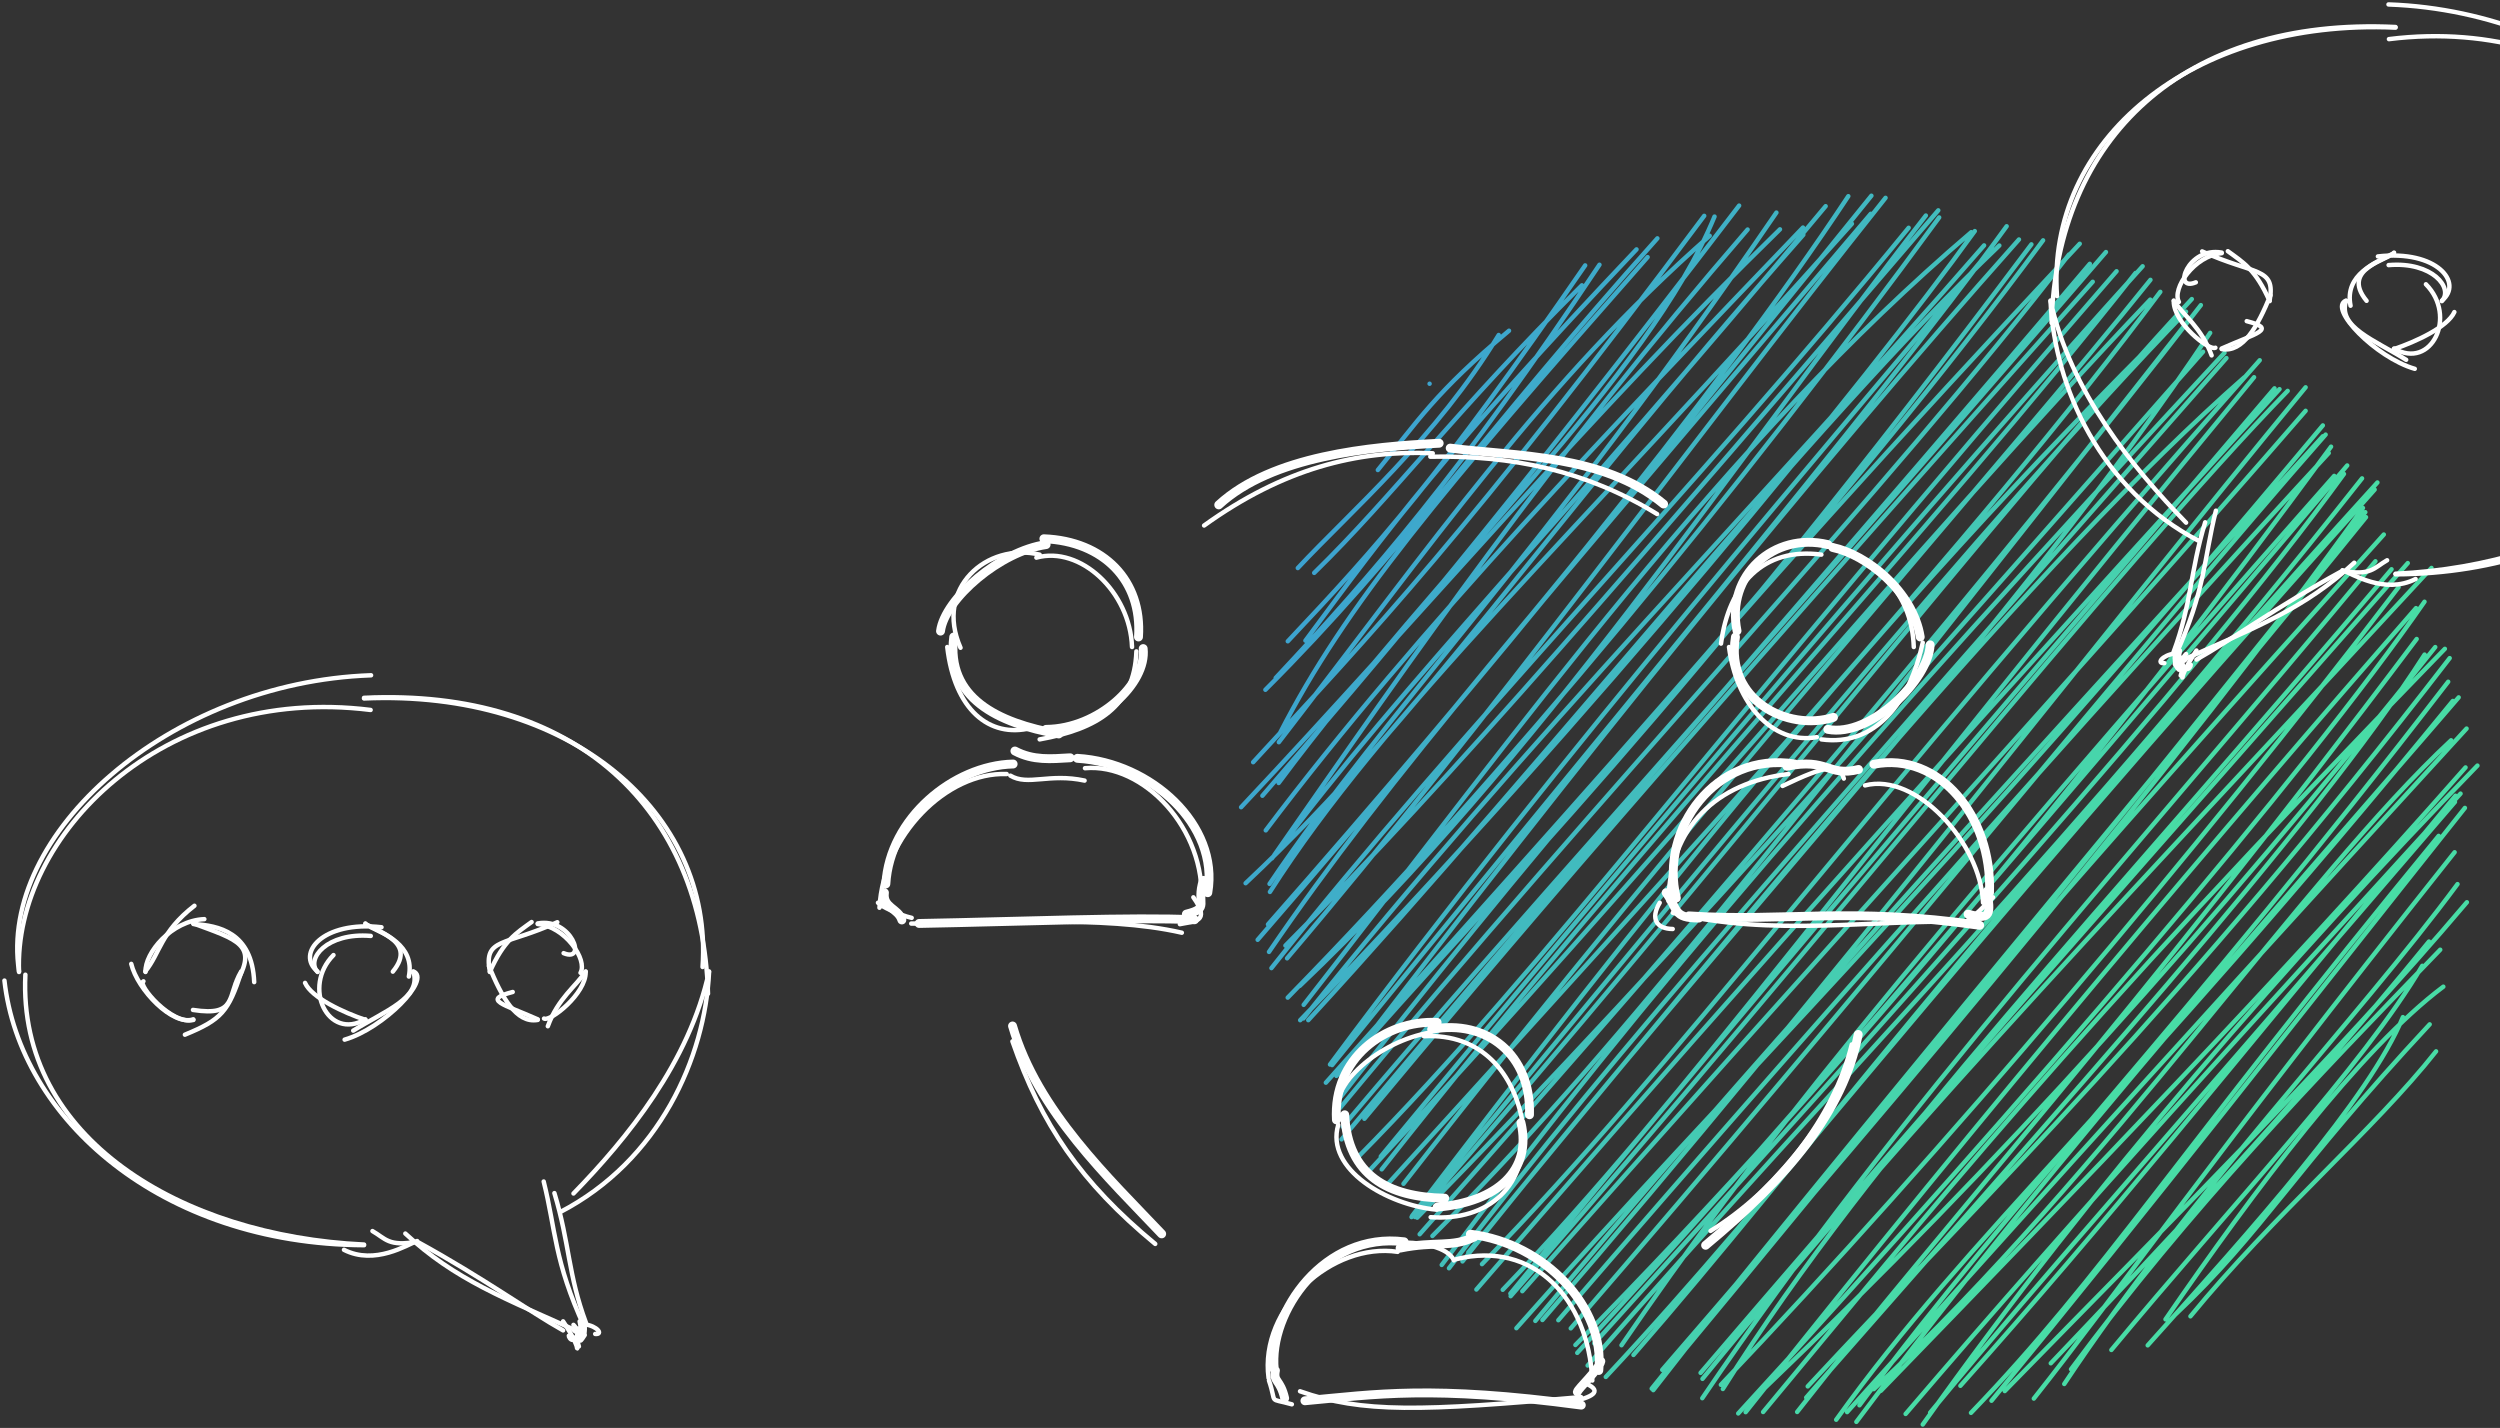 <svg width="562" height="321" viewBox="0 0 562 321" fill="none" xmlns="http://www.w3.org/2000/svg">
<rect x="0" y="0" width="562" height="321" fill="#333333" stroke="none"/>
<path d="M309.74 105.66C318.65 94.769 322.718 88.109 339.227 74.347M295.432 128.781C313.393 111.239 327.325 92.196 355.609 64.137M293.46 144.008C311.938 119.076 324.929 101.329 367.886 56.065M284.462 155.061C315.264 124.26 333.744 96.979 372.576 53.583M287.483 166.849C321.682 122.532 347.233 85.597 384.335 53.004M287.448 176.015C324.255 126.54 370.535 84.849 385.423 48.685M279 181.462C320.209 137.624 357.256 93.4 400.136 51.553M284.543 186.666C318.858 141.124 363.448 94.907 405.307 51.156M285.915 192.983C317.55 150.781 348.444 120.88 410.405 46.35M285.478 200.507C311.045 160.387 353.295 120.988 416.307 50.3M282.722 211.264C334.053 151.985 383.569 89.791 420.69 44M289.338 215.431C334.529 162.33 379.119 100.687 423.87 44.474M288.959 212.563C326.255 175.141 366.895 127.567 435.723 47.286M293.068 225.886C342.29 162.863 388.366 98.841 443.137 52.2M293.006 228.943C342.643 166.699 397.73 110.762 446.023 55.166M294.1 229.332C349.654 168.8 405.762 97.004 449.452 55.19M299.458 239.428C358.917 166.058 421.369 91.909 451.095 50.862M300.421 241.861C337.183 199.507 377.603 160.514 456.656 54.932M301.262 249.044C359.402 178.713 425.113 109.34 465.113 57.211M301.843 253.27C340.389 207.465 380.391 164.524 473.417 56.662M306.713 251.5C337.458 214.535 373.86 171.575 470.446 63.343M310.404 259.966C371.48 186.013 436.711 109.536 481.664 59.861M307.785 263.205C368.547 197.888 431.025 122.356 483.377 67.356M311.822 266.318C377.331 194.097 444.901 120.313 485.636 65.606M317.314 273.598C383.173 193.879 446.128 117.051 491.417 70.067M319.138 277.465C389.155 198.466 448.876 127.922 494.752 68.591M318.586 273.727C378.471 212.565 437.785 144.177 495.24 79.079M324.1 284.356C371.097 221.949 415.439 170.743 500.067 79.311M330.075 281.53C393.79 204.21 458.302 125.338 504.542 84.803M331.894 289.881C373.708 241.552 412.167 197.523 512.433 87.485M339.532 290.794C399.018 217.997 466.563 140.016 511.304 87.3M342.216 290.26C405.514 218.484 470.407 147.665 518.303 92.352M340.885 298.579C388.589 244.555 435.15 199.735 522.173 95.636M350.31 296.785C414.708 221.969 487.091 141.268 523.497 101.851M354.564 304.128C397.669 257.193 436.796 211.638 527.652 104.638M358.402 301.992C425.324 227.791 493.727 152.355 526.922 106.542M356.898 306.97C413.583 241.949 466.977 188.659 530.986 107.54M360.983 309.541C401.403 266.263 430.1 225.823 533.821 110.065M371.302 312.164C434.867 233.094 498.03 158.152 531.878 116.26M371.655 312.504C420.485 249.537 468.203 195.454 535.878 120.163M382.292 308.616C419.713 264.911 451.763 228.224 541.264 126.584M382.72 309.964C431.639 249.848 481.159 198.511 546.593 127.676M390.753 317.74C456.587 245.922 518.027 174.207 545.026 135.271M396.347 317.423C433.826 272.437 463.463 234.374 549.604 145.859M396.832 311.934C449.082 261.944 496.974 208.825 547.442 145.466M406.377 311.661C445.841 269.226 490.909 225.562 550.689 147.949M412.776 319.155C442.537 277.606 477.281 248.362 551.395 157.576M415.226 317.441C443.515 286.135 475.235 250.244 554.483 163.787M422.82 312.649C467.22 266.831 511.966 220.551 554.252 172.52M428.384 317.852C469.139 270.2 505.319 230.919 553.13 178.409M433.896 317.562C459.929 286.044 488.18 254.608 551.874 180.28M443.077 317.606C472.81 286.701 488.467 260.588 548.206 187.911M450.67 312.708C486.992 275.487 524.492 238.322 554.551 202.825M461.016 306.468C483.199 283.162 515.551 249.095 546.032 211.655M474.634 303.471C501.018 271.639 531.48 239.38 544.521 217.118M482.801 302.434C506.246 276.328 532.803 246.708 540.17 228.649M492.412 295.908C511.003 273.193 533.79 253.88 547.629 236.342M291.749 127.694C303.615 114.999 322.823 98.458 336.904 75.309M289.495 144.161C309.83 122.631 323.472 107.34 356.346 59.661M286.779 152.394C308.752 128.948 328.366 106.301 359.561 59.516M287.755 164.751C302.493 136.051 323.433 111.094 370.386 57.802M281.707 171.343C308.39 142.382 330.008 119.711 383.107 48.521M283.787 178.883C310.398 148.05 337.55 116.144 390.956 46.218M286.447 192.231C317.895 147.022 348.616 102.792 392.858 51.602M285.391 198.7C312.297 158.841 346 125.786 399.336 47.79M280.015 198.546C320.977 160.003 344.235 122.212 405.389 52.778M285.045 207.806C332.731 153.63 385.502 89.543 415.501 44.105M285.27 213.987C312.107 174.679 345.009 137.198 420.547 48.065M285.815 217.63C328.865 163.249 379.955 111.338 429.062 51.208M292.178 221.637C346.219 170.241 388.383 105.785 432.928 48.452M289.478 224.266C338.576 174.058 390.799 110.471 435.926 48.88M292.278 229.339C358.02 161.351 419.937 85.199 443.93 51.95M298.982 239.302C352.232 167.634 412.463 98.288 447.763 55.794M301.112 241.545C355.837 169.904 406.426 107.168 453.861 53.837M298.053 243.384C355.475 178.993 414.741 114.292 459.285 54.03M301.243 246.766C339.27 198.029 383.18 144.879 467.523 54.8M301.578 256.133C363.281 182.391 421.411 116.596 469.788 59.31M305.072 260.322C347.804 217.103 385.731 164.576 475.803 60.974M310.606 262.87C370.826 186.309 434.439 119.308 480.073 61.364M315.502 266.114C382.125 180.534 451.454 102.84 483.42 62.911M317.424 273.347C366.888 208.446 420.452 139.802 489.93 71.228M318.088 273.584C386.822 194.896 449.555 113.612 492.716 67.234M322.006 277.85C361.133 238.731 396.851 192.993 491.775 72.279M328.767 283.564C388.34 208.366 453.324 140.215 496.841 74.828M325.73 285.102C364.73 234.036 405.369 188.945 500.503 80.495M333.153 284.175C376.709 239.52 414.621 186.53 507.986 80.986M337.812 289.944C379.048 246.955 417.097 193.306 506.714 84.801M339.595 291.385C410.067 210.643 475.723 127.486 514.268 87.871M346.737 296.739C411.94 221.193 472.042 143.117 518.303 87.067M345.143 296.941C391.472 241.202 438.824 189.753 522.174 98.074M353.105 298.616C417.671 223.946 483.006 142.911 522.802 97.699M354.149 302.353C416.977 238.636 474.994 167.266 524.019 100.414M364.511 302.41C393.043 260.781 424.758 220.238 524.729 106.981M367.202 304.59C405.932 260.128 440.603 211.876 534.439 108.464M373.666 307.945C429.925 242.888 489.916 171.732 531.193 114.194M373.663 309.557C422.715 250.493 477.41 183.017 531.717 115.141M382.672 314.315C427.051 248.773 479.673 191.732 533.997 126.172M387.296 312.242C422.029 256.925 472.463 205.211 537.616 127.971M386.85 311.303C436.466 259.157 493.776 191.544 539.197 132.006M392.423 317.453C447.04 248.611 500.768 185.206 543.118 136.702M403.999 317.41C437.861 274.16 477.976 230.537 543.268 143.65M406.038 314.169C462.535 249.648 520.308 185.806 545.046 147.149M417.309 319.637C465.2 255.826 516.54 198.917 552.707 156.774M418.005 315.91C453.69 267.94 489.518 232.272 550.353 153.256M421.237 312.276C474.13 262.818 517.86 197.291 551.007 166.418M432.231 320.23C471.429 265.09 514.531 215.809 556.925 172.106M440.696 311.528C474.385 273.733 497.887 244.194 551.994 178.879M447.692 314.884C484.65 269.953 515.05 230.718 554.111 181.622M457.205 314.399C476.078 290.579 495.658 262.255 551.799 191.585M464.045 311.116C492.566 268.152 530.049 229.052 552.449 198.751M465.569 307.806C492.482 271.518 520.109 242.94 548.564 213.498M486.804 296.583C506.653 267.694 530.637 235.755 549.258 221.808M489.117 295.41C508.748 276.902 515.634 263.06 546.192 230.276M321.373 86.266V86.266Z" stroke="url(#paint0_linear_1720_17786)" stroke-linecap="round"/>
<path d="M538.514 6.071C490.748 3.815 462.369 31.118 461.19 72.576M538.514 6.071V6.071ZM460.953 67.563C465.387 87.989 479.391 105.136 491.43 117.494M498.132 114.8C495.416 125.647 495.811 132.628 489.011 147.444M488.915 146.915C486.099 147.25 484.635 149.248 486.549 149.069M488.961 147.976C493.484 147.411 489.647 148.787 491.435 147.024M489.59 148.832C489.513 149.487 490.672 152.089 488.906 149.318M490.588 149.196C491.443 153.753 488.703 153.8 493.767 146.234M493.77 148.271C501.325 144.048 511.506 136.579 526.492 128.368M526.582 128.18C528.742 128.969 536.063 133.707 543.025 130.159M538.514 128.976C579.667 127.042 616.401 105.012 614.648 68.311M616.076 67.563C620.805 36.806 582.391 2.583 536.936 1" stroke="white" stroke-linecap="round" stroke-linejoin="round"/>
<path d="M538.179 78.345C546.612 83.293 552.462 71.069 545.347 63.903M538.179 78.345V78.345ZM548.958 67.566C553.798 63.598 547.855 56.128 534.552 57.645M538.179 56.787C537.274 58.343 525.966 60.3 532.006 67.625M527.4 67.566C523.217 69.244 534.104 80.408 542.841 82.913" stroke="white" stroke-linecap="round" stroke-linejoin="round"/>
<path d="M499.435 78.343C507.279 74.863 512.022 74.001 505.064 72.196M499.435 78.343V78.343ZM510.214 67.564C511.613 59.949 506.914 61.925 495.039 56.514M499.435 56.785C491.838 55.4 488.214 65.72 493.62 63.467M488.656 67.564C490.833 70.934 494.874 73.581 497.17 79.896" stroke="white" stroke-linecap="round" stroke-linejoin="round"/>
<path d="M538.514 6.209C492.433 4.152 459.952 31.701 462.417 66.573M538.514 6.209V6.209ZM460.953 67.701C461.857 86.864 472.087 110.108 494.47 121.698M495.72 117.411C492.292 128.698 492.689 135.664 488.612 146.598M488.915 147.052C488.79 149.566 489.283 150.784 490.05 146.243M488.961 148.113C490.763 148.813 490.629 150.704 490.215 151.873M489.59 148.97C492.959 146.681 490.571 149.795 490.24 148.007M490.588 149.333C492.051 152.264 493.072 148.017 492.136 150.025M489.091 149.079C507.205 140.959 517.989 136.924 529.233 126.5M526.582 128.318C533.038 129.508 533.677 127.621 536.621 125.943M538.514 129.113C584.216 128.887 615.914 100.666 619.352 69.631M616.076 67.701C617.293 37.159 583.766 2.956 537.035 8.796" stroke="white" stroke-linecap="round" stroke-linejoin="round"/>
<path d="M538.141 78.478C543.005 76.852 550.244 73.517 551.738 70.153M538.141 78.478V78.478ZM548.92 67.699C551.612 64.78 546.825 58.765 536.961 59.594M538.141 56.92C533.991 59.056 526.995 61.653 528.404 68.727M527.362 67.699C525.569 73.544 533.658 76.372 540.908 80.881" stroke="white" stroke-linecap="round" stroke-linejoin="round"/>
<path d="M499.436 78.477C504.264 79.332 507.529 73.345 510.399 66.375M499.436 78.477V78.477ZM510.215 67.698C507.063 60.569 504.254 58.973 500.818 56.468M499.436 56.919C493.286 57.468 488.172 64.921 489.822 67.881M488.657 67.698C488.569 72.558 496.617 78.938 498.019 78.169" stroke="white" stroke-linecap="round" stroke-linejoin="round"/>
<path d="M81.837 156.874C129.603 154.618 157.983 181.921 159.161 223.379M81.837 156.874V156.874ZM159.398 218.367C154.965 238.792 140.96 255.939 128.921 268.297M122.22 265.604C124.936 276.45 124.541 283.431 131.34 298.247M131.437 297.718C134.253 298.053 135.716 300.051 133.802 299.872M131.39 298.779C126.867 298.214 130.705 299.59 128.917 297.827M130.762 299.636C130.839 300.29 129.68 302.892 131.446 300.121M129.764 299.999C128.909 304.557 131.649 304.603 126.584 297.037M126.581 299.074C119.026 294.852 108.845 287.383 93.859 279.171M93.77 278.984C91.609 279.772 84.289 284.511 77.327 280.962M81.837 279.779C40.685 277.845 3.951 255.815 5.704 219.115M4.276 218.367C-0.454 187.609 37.961 153.386 83.416 151.803" stroke="white" stroke-linecap="round" stroke-linejoin="round"/>
<path d="M82.133 229.144C73.701 234.092 67.85 221.868 74.966 214.701M82.133 229.144V229.144ZM71.355 218.365C66.514 214.397 72.458 206.927 85.76 208.444M82.133 207.586C83.038 209.142 94.347 211.099 88.307 218.424M92.912 218.365C97.096 220.042 86.209 231.207 77.472 233.712" stroke="white" stroke-linecap="round" stroke-linejoin="round"/>
<path d="M43.446 229.145C38.83 230.726 30.896 222.494 29.505 216.681M43.446 229.145V229.145ZM32.667 218.366C35.952 214.345 36.109 209.485 43.707 203.614M43.446 207.587C53.384 211.273 58.276 212.367 52.925 221.135M54.225 218.366C50.969 223.8 53.504 228.618 43.379 227.031" stroke="white" stroke-linecap="round" stroke-linejoin="round"/>
<path d="M120.885 229.145C113.041 225.666 108.298 224.804 115.256 222.999M120.885 229.145V229.145ZM110.106 218.366C108.707 210.751 113.406 212.727 125.281 207.316M120.885 207.587C128.482 206.203 132.106 216.523 126.7 214.27M131.664 218.366C129.487 221.737 125.446 224.383 123.15 230.699" stroke="white" stroke-linecap="round" stroke-linejoin="round"/>
<path d="M81.837 157.012C127.918 154.955 160.399 182.504 157.935 217.377M81.837 157.012V157.012ZM159.398 218.504C158.495 237.667 148.265 260.912 125.881 272.501M124.631 268.214C128.059 279.501 127.662 286.467 131.74 297.402M131.437 297.855C131.561 300.369 131.068 301.587 130.302 297.046M131.39 298.916C129.589 299.617 129.723 301.507 130.136 302.677M130.762 299.773C127.392 297.484 129.781 300.599 130.111 298.811M129.764 300.136C128.3 303.068 127.28 298.82 128.216 300.828M131.261 299.882C113.146 291.762 102.362 287.727 91.119 277.303M93.77 279.121C87.314 280.311 86.674 278.424 83.73 276.746M81.837 279.917C36.136 279.69 4.437 251.469 0.999 220.435M4.276 218.504C3.059 187.962 36.585 153.76 83.316 159.599" stroke="white" stroke-linecap="round" stroke-linejoin="round"/>
<path d="M82.171 229.281C77.307 227.655 70.069 224.319 68.575 220.955M82.171 229.281V229.281ZM71.392 218.502C68.7 215.583 73.488 209.568 83.351 210.397M82.171 207.723C86.322 209.859 93.318 212.456 91.909 219.53M92.95 218.502C94.744 224.346 86.654 227.174 79.404 231.684" stroke="white" stroke-linecap="round" stroke-linejoin="round"/>
<path d="M43.488 229.28C38.525 230.547 30.752 221.217 32.242 220.598M43.488 229.28V229.28ZM32.709 218.501C32.516 214.218 38.542 206.936 45.935 206.623M43.488 207.722C49.02 208.054 56.689 209.492 57.141 220.778M54.267 218.501C51.332 227.383 49.858 229.193 41.566 232.6" stroke="white" stroke-linecap="round" stroke-linejoin="round"/>
<path d="M120.884 229.282C116.056 230.137 112.791 224.15 109.921 217.18M120.884 229.282V229.282ZM110.105 218.503C113.258 211.373 116.066 209.778 119.502 207.273M120.884 207.724C127.035 208.273 132.148 215.725 130.498 218.686M131.663 218.503C131.751 223.363 123.703 229.742 122.301 228.973" stroke="white" stroke-linecap="round" stroke-linejoin="round"/>
<path d="M259.695 279.631C242.911 265.753 234.081 252.771 227.594 234.099M416.276 234.8C412.291 251.113 399.438 267.536 384.531 276.709M372.527 115.567C356.453 105.704 339.816 102.333 321.538 102.668M322.078 101.897C305.074 101.12 288.398 105.399 270.685 118.133" stroke="white" stroke-linecap="round"/>
<path d="M321.609 273.624C334.484 274.555 343.875 266.629 342.185 252.739M321.609 273.624V273.624ZM342.377 252.856C340.495 241.31 333.071 232.253 320.076 232.943M321.609 232.087C310.042 234.087 298.867 243.708 300.459 251.382M300.84 252.856C297.867 262.889 311.992 270.928 322.954 271.935M314.194 281.413C299.57 279.207 283.065 293.929 285.175 309.788M314.194 281.413V281.413ZM285.264 310.343C287.155 315.897 284.883 314.138 290.408 315.689M292.247 312.758C306.203 317.694 319.561 317.262 355.422 314.066M353.135 315.162C357.9 314.108 360.353 312.823 356.685 311.093M357.954 310.343C357.108 291.872 344.664 278.759 327.366 283.062M326.836 283.332C325.492 280.262 319.238 279.385 316.391 279.359" stroke="white" stroke-linecap="round"/>
<path d="M233.712 166.216C246.679 163.887 255.048 158.812 255.46 146.428M233.712 166.216V166.216ZM254.481 145.448C254.032 133.008 242.827 122.638 232.978 125.357M233.712 124.679C221.761 121.857 210.04 132.275 215.926 145.618M212.944 145.448C214.564 159.513 222.349 166.014 231.78 163.66M226.297 174.005C212.823 173.489 198.575 187.849 197.704 204.062M226.297 174.005V174.005ZM197.367 202.935C197.955 203.712 202.193 205.72 204.945 206.332M204.846 207.618C223.002 207.89 247.719 205.561 265.675 209.675M265.238 207.753C268.34 207.072 272.326 207.432 268.266 201.715M270.057 202.935C271.151 186.368 257.037 171.504 243.904 172.689M243.811 175.476C235.845 173.766 231.061 176.717 227.133 174.364" stroke="white" stroke-linecap="round"/>
<path d="M409.447 166.216C421.555 167.863 429.277 158.014 432.235 144.465M409.447 166.216V166.216ZM430.215 145.448C429.876 134.506 423.17 126.398 411.651 122.529M409.447 124.679C396.386 122.946 388.628 131.427 386.882 144.685M388.678 145.448C390.287 158.031 398.339 167.484 408.428 165.714M402.032 174.004C385.911 175.907 375.223 185.921 375.102 202.606M402.032 174.004V174.004ZM373.102 202.934C370.955 206.555 372.38 208.792 376.025 208.839M376.041 205.199C398.109 210.71 421.322 206.662 441.4 207.26M440.973 207.753C443.076 206.376 442.815 207.013 448.036 201.719M445.792 202.934C445.275 189.533 430.753 173.573 419.26 176.563M414.495 175.024C413.521 171.62 410.776 171.863 400.724 176.685" stroke="white" stroke-linecap="round"/>
<path d="M261.144 277.374C249.48 265.047 233.145 249.722 227.617 230.64M417.725 232.543C414.357 249.869 401.924 264.581 383.422 279.939M373.976 113.309C360.371 102.083 340.585 102.597 326.005 100.735M323.527 99.64C308.037 100.408 285.984 102.44 273.973 113.497" stroke="white" stroke-width="2" stroke-linecap="round"/>
<path d="M323.062 271.367C336.698 270.201 344.405 263.044 341.918 252.396M323.062 271.367V271.367ZM343.83 250.598C344.235 237.077 334.157 229.09 321.83 231.39M323.062 229.83C311.224 229.313 299.616 238.043 300.43 251.748M302.293 250.598C302.961 264.275 312.146 269.144 324.775 269.352M315.647 279.155C297.846 276.881 285.109 294.84 286.466 307.897M315.647 279.155V279.155ZM286.717 308.085C286.187 310.758 287.787 310.006 288.793 314.321M293.347 314.893C309.284 313.441 321.79 311.357 355.475 315.87M354.588 312.904C354.688 312.216 359.509 307.781 359.866 306.008M359.407 308.085C360.837 294.004 347.338 279.509 330.544 277.448M331.414 278.076C326.359 280.529 322.732 278.947 314.74 280.58" stroke="white" stroke-width="2" stroke-linecap="round"/>
<path d="M235.166 163.961C246.994 163.86 257.872 153.597 256.987 145.802M235.166 163.961V163.961ZM255.935 143.192C256.805 130.543 248.102 121.638 234.661 121.111M235.166 122.424C224.861 123.878 212.383 134.583 211.429 141.875M214.398 143.192C212.692 156.857 224.183 162.546 238.006 164.994M227.751 171.749C214.299 172.085 199.986 184.044 199.142 198.708M227.751 171.749V171.749ZM198.821 200.679C198.366 204.053 201.925 204.168 202.735 206.811M206.614 207.595C229.459 207.178 254.941 206.108 268.529 206.763M266.692 205.498C272.159 204.132 268.761 203.221 270.518 197.912M271.511 200.679C274.131 185.472 258.693 171.45 242.194 170.471M240.573 170.353C236.306 170.594 232.274 171.016 228.153 168.826" stroke="white" stroke-width="2" stroke-linecap="round"/>
<path d="M410.9 163.96C420.502 165.816 433.559 152.721 433.897 144.964M410.9 163.96V163.96ZM431.668 143.192C430.003 132.871 419.574 124.67 412 123.081M410.9 122.423C398.743 119.507 387.953 129.366 390.482 141.814M390.131 143.192C387.824 157.305 401.808 164.526 412.157 161.261M403.485 171.749C385.672 168.904 372.999 186.509 376.836 201.869M403.485 171.749V171.749ZM374.555 200.678C377.285 204.468 376.064 206.385 381.927 206.377M379.669 205.888C400.777 207.299 416.127 203.818 445.035 208.009M442.426 205.497C447.804 207.023 447.374 205.223 446.741 200.362M447.245 200.678C447.857 183.48 435.811 168.939 421.245 171.801M417.789 172.975C410.846 174.664 410.901 170.312 401.698 172.259" stroke="white" stroke-width="2" stroke-linecap="round"/>
<defs>
<linearGradient id="paint0_linear_1720_17786" x1="307.557" y1="80.462" x2="493.58" y2="177.528" gradientUnits="userSpaceOnUse">
<stop stop-color="#3CA0D2"/>
<stop offset="1" stop-color="#48DCA6"/>
</linearGradient>
</defs>
</svg>
